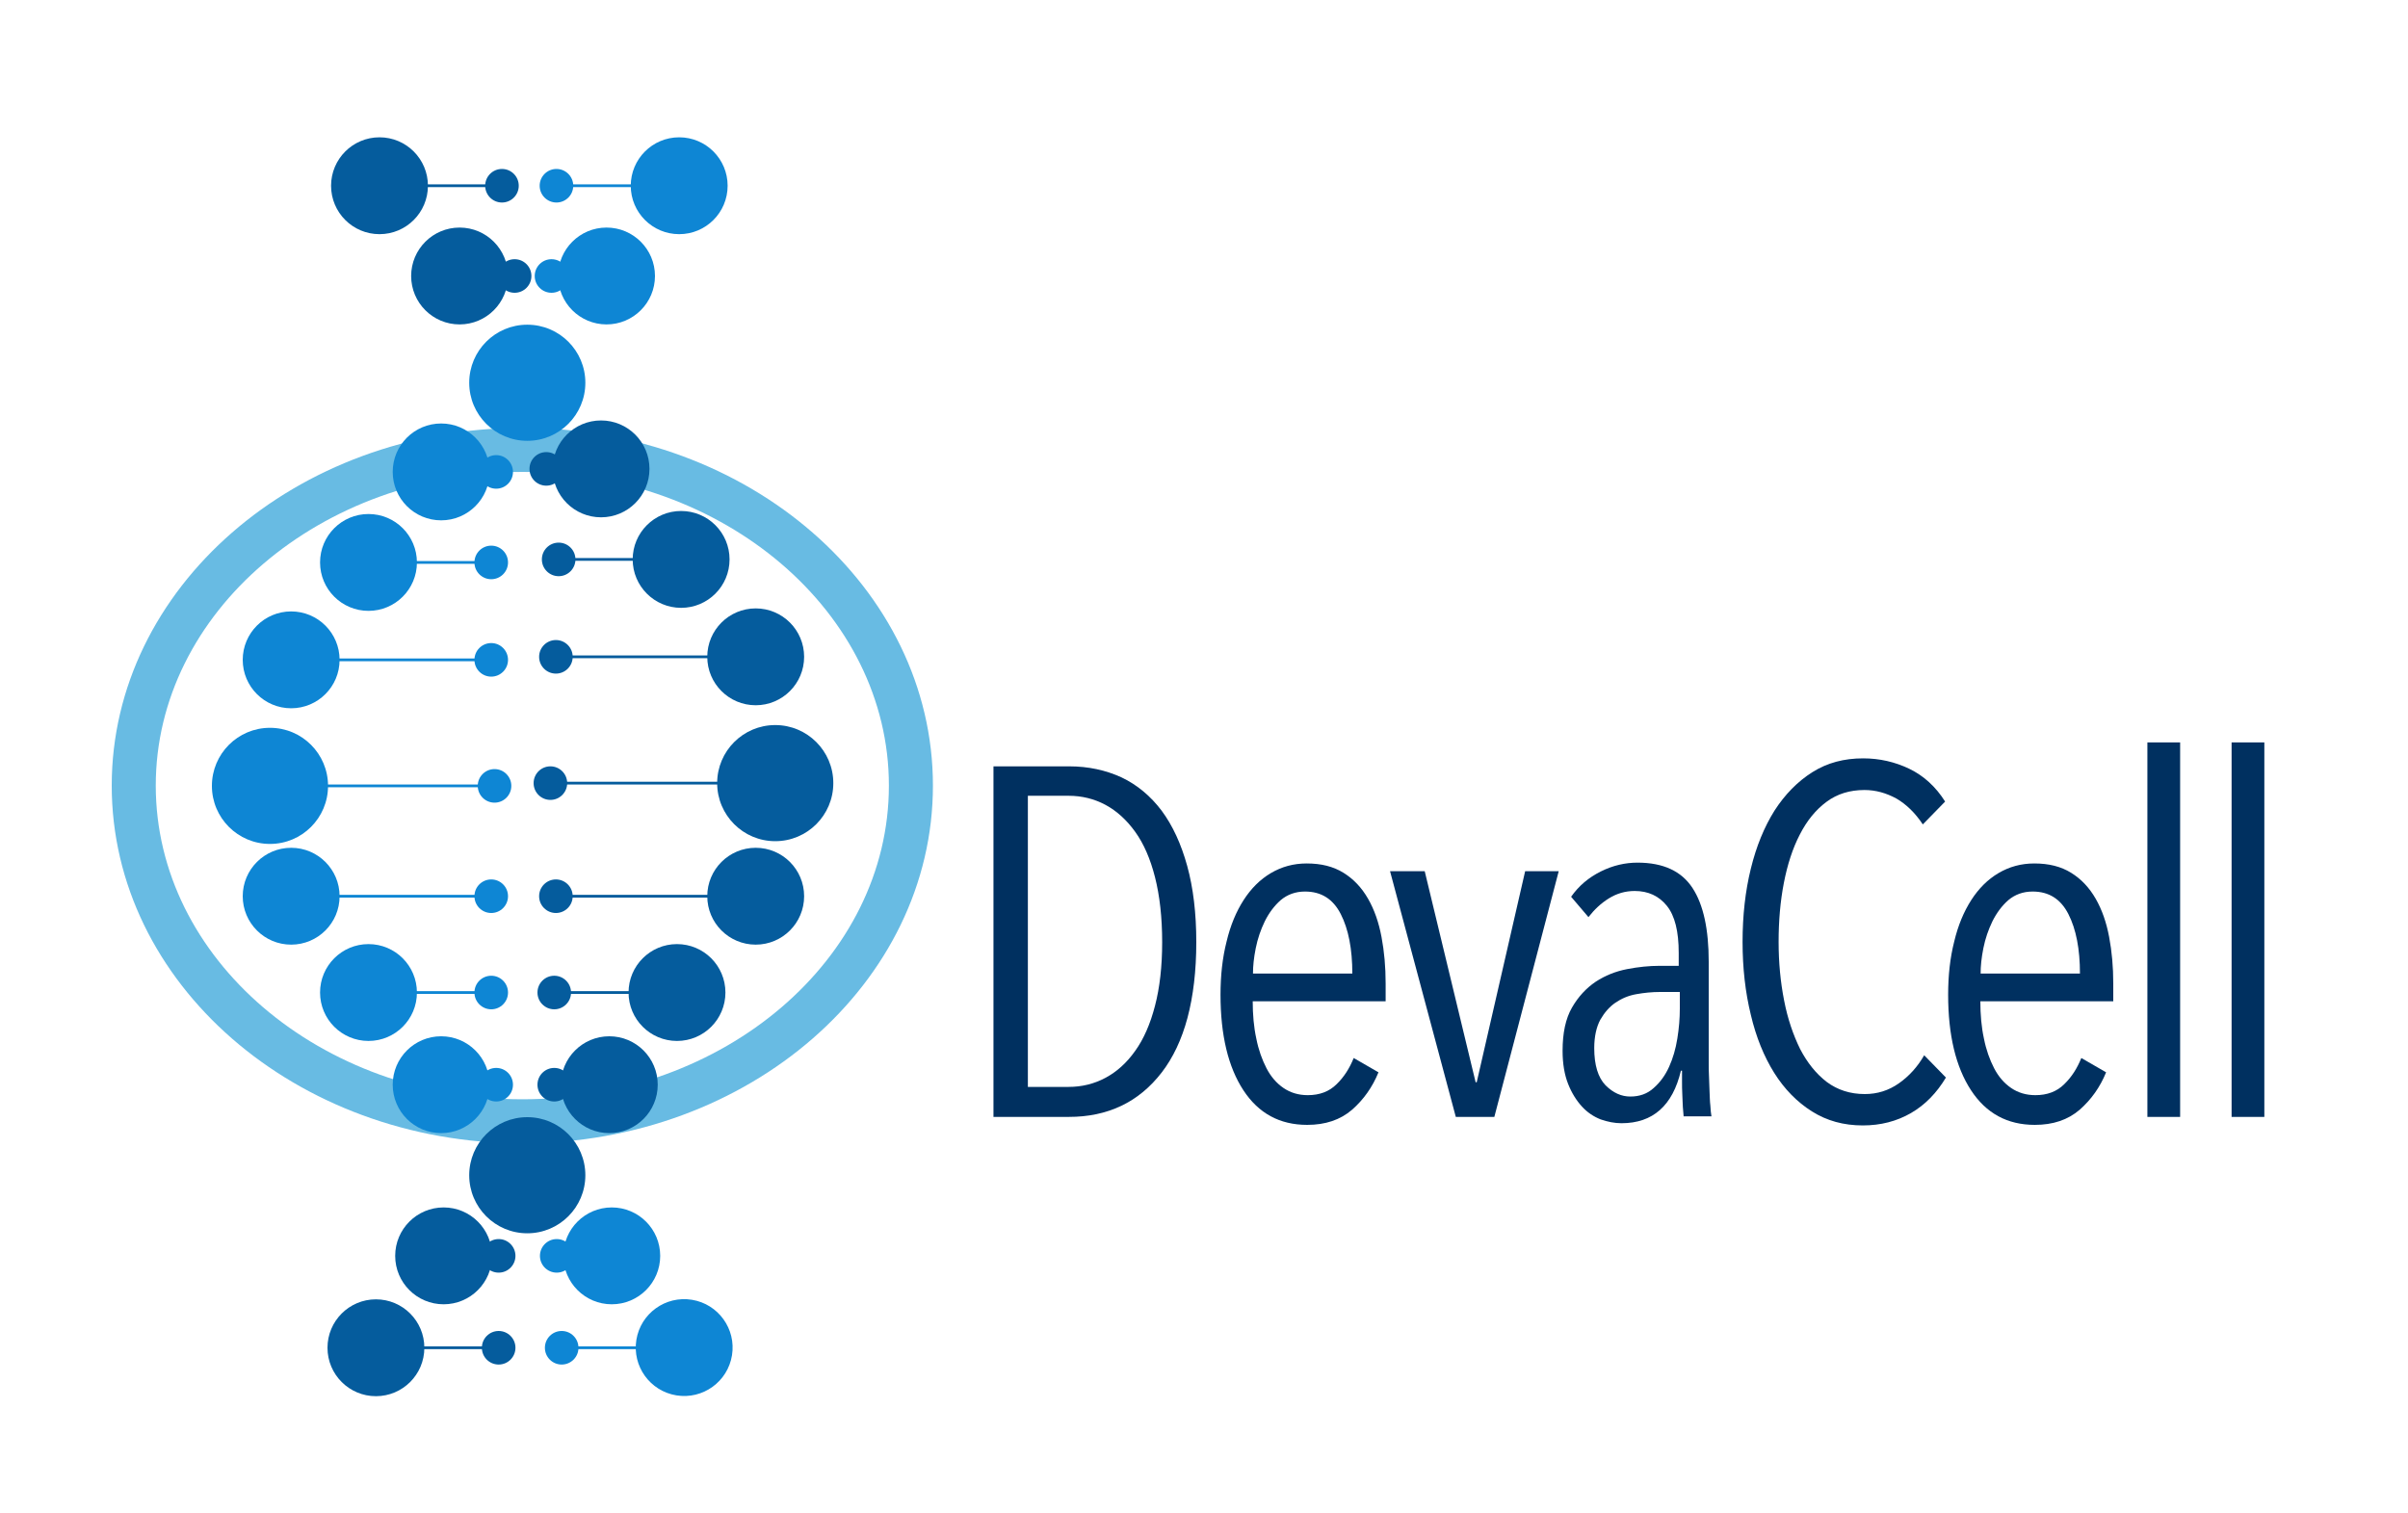 <?xml version="1.0" encoding="utf-8"?>
<!-- Generator: Adobe Illustrator 24.0.3, SVG Export Plug-In . SVG Version: 6.00 Build 0)  -->
<svg version="1.1" id="Layer_1" xmlns="http://www.w3.org/2000/svg" xmlns:xlink="http://www.w3.org/1999/xlink" x="0px" y="0px"
	 viewBox="0 0 875 550" style="enable-background:new 0 0 875 550;" xml:space="preserve">
<style type="text/css">
	.st0{fill:#68BBE3;}
	.st1{display:none;}
	.st2{display:inline;fill:#F8CF40;}
	.st3{display:inline;fill:#FFFFFF;}
	.st4{display:inline;}
	.st5{fill:#055C9D;}
	.st6{fill:none;stroke:#055C9D;stroke-miterlimit:10;}
	.st7{fill:#0E86D4;}
	.st8{fill:none;stroke:#0E86D4;stroke-miterlimit:10;}
	.st9{fill:#B3B3B3;stroke:#B3B3B3;stroke-miterlimit:10;}
	.st10{display:inline;fill:#E6E6E6;stroke:#E6E6E6;stroke-miterlimit:10;}
	.st11{fill:#B3B3B3;stroke:#CCCCCC;stroke-miterlimit:10;}
	.st12{fill:none;stroke:#CCCCCC;stroke-miterlimit:10;}
	.st13{fill:#E6E6E6;stroke:#E6E6E6;stroke-miterlimit:10;}
	.st14{fill:none;stroke:#E6E6E6;stroke-miterlimit:10;}
	.st15{display:inline;fill:#B3B3B3;stroke:#B3B3B3;stroke-miterlimit:10;}
	.st16{fill:none;stroke:#B3B3B3;stroke-miterlimit:10;}
	.st17{fill:#003060;}
	.st18{display:inline;fill:#FFFFFF;stroke:#FFFFFF;stroke-miterlimit:10;}
</style>
<g id="Layer_1_1_">
	<g>
		<path class="st0" d="M189.8,171.5c73.4,0,133.2,51.1,133.2,114s-59.7,114-133.2,114s-133.2-51.1-133.2-114
			S116.4,171.5,189.8,171.5 M189.8,155.5c-82.4,0-149.2,58.2-149.2,130s66.8,130,149.2,130S339,357.3,339,285.5
			S272.2,155.5,189.8,155.5L189.8,155.5z"/>
	</g>
	<g class="st1">
		<path class="st2" d="M189.8,171.5c73.4,0,133.2,51.1,133.2,114s-59.7,114-133.2,114s-133.2-51.1-133.2-114
			S116.4,171.5,189.8,171.5 M189.8,155.5c-82.4,0-149.2,58.2-149.2,130s66.8,130,149.2,130S339,357.3,339,285.5
			S272.2,155.5,189.8,155.5L189.8,155.5z"/>
	</g>
	<g class="st1">
		<path class="st3" d="M189.8,171.5c73.4,0,133.2,51.1,133.2,114s-59.7,114-133.2,114s-133.2-51.1-133.2-114
			S116.4,171.5,189.8,171.5 M189.8,155.5c-82.4,0-149.2,58.2-149.2,130s66.8,130,149.2,130S339,357.3,339,285.5
			S272.2,155.5,189.8,155.5L189.8,155.5z"/>
	</g>
</g>
<g id="Layer_3" class="st1">
	<g class="st4">
		<g>
			<circle class="st5" cx="126" cy="289" r="6"/>
			<line class="st6" x1="131.5" y1="289" x2="149.5" y2="289"/>
			<circle class="st5" cx="149.2" cy="289" r="1.8"/>
		</g>
		<g>
			<circle class="st5" cx="128" cy="302" r="5"/>
			<line class="st6" x1="132.5" y1="302" x2="148.5" y2="302"/>
			<circle class="st5" cx="148.7" cy="302" r="1.8"/>
		</g>
		<g>
			<circle class="st5" cx="144" cy="321.5" r="5"/>
			<circle class="st5" cx="149.7" cy="321.5" r="1.8"/>
		</g>
		<circle class="st7" cx="151" cy="332.5" r="6"/>
		<g>
			<circle class="st7" cx="176.9" cy="289" r="6"/>
			<line class="st8" x1="171.4" y1="289" x2="153.4" y2="289"/>
			<circle class="st7" cx="153.7" cy="289" r="1.8"/>
		</g>
		<g>
			<circle class="st7" cx="174.7" cy="302" r="5"/>
			<line class="st8" x1="170.2" y1="302" x2="154.2" y2="302"/>
			<circle class="st7" cx="154" cy="302" r="1.8"/>
		</g>
		<g>
			<circle class="st5" cx="135.7" cy="312.1" r="5"/>
			<line class="st6" x1="140.2" y1="312.1" x2="148.5" y2="312.1"/>
			<circle class="st5" cx="148.4" cy="312.1" r="1.8"/>
		</g>
		<g>
			<circle class="st7" cx="166.7" cy="312.1" r="5"/>
			<line class="st8" x1="162.2" y1="312.1" x2="153.9" y2="312.1"/>
			<circle class="st7" cx="154" cy="312.1" r="1.8"/>
		</g>
		<g>
			<circle class="st7" cx="159.2" cy="321.5" r="5"/>
			<circle class="st7" cx="153.5" cy="321.5" r="1.8"/>
		</g>
		<g>
			<circle class="st7" cx="124.4" cy="374.2" r="6"/>
			<line class="st8" x1="129.9" y1="374.2" x2="147.9" y2="374.2"/>
			<circle class="st7" cx="147.6" cy="374.2" r="1.8"/>
		</g>
		<g>
			<circle class="st7" cx="126.6" cy="361.2" r="5"/>
			<line class="st8" x1="131.1" y1="361.2" x2="147.1" y2="361.2"/>
			<circle class="st7" cx="147.3" cy="361.2" r="1.8"/>
		</g>
		<g>
			<circle class="st7" cx="134.6" cy="351.1" r="5"/>
			<line class="st8" x1="139.1" y1="351.1" x2="147.4" y2="351.1"/>
			<circle class="st7" cx="147.3" cy="351.1" r="1.8"/>
		</g>
		<g>
			<circle class="st7" cx="142.1" cy="341.7" r="5"/>
			<circle class="st7" cx="147.8" cy="341.7" r="1.8"/>
		</g>
		<g>
			<circle class="st7" cx="126.6" cy="385.6" r="5"/>
			<line class="st8" x1="131.1" y1="385.6" x2="147.1" y2="385.6"/>
			<circle class="st7" cx="147.3" cy="385.6" r="1.8"/>
		</g>
		<g>
			<circle class="st7" cx="134.6" cy="395.6" r="5"/>
			<line class="st8" x1="139.1" y1="395.6" x2="147.4" y2="395.6"/>
			<circle class="st7" cx="147.3" cy="395.6" r="1.8"/>
		</g>
		<g>
			<circle class="st7" cx="142.1" cy="405.1" r="5"/>
			<circle class="st7" cx="147.8" cy="405.1" r="1.8"/>
		</g>
		<circle class="st5" cx="151" cy="414.5" r="6"/>
		<g>
			<circle class="st5" cx="176.7" cy="373.9" r="6"/>
			<line class="st6" x1="171.2" y1="373.9" x2="153.2" y2="373.9"/>
			<circle class="st5" cx="153.4" cy="373.9" r="1.8"/>
		</g>
		<g>
			<circle class="st5" cx="174.7" cy="360.9" r="5"/>
			<line class="st6" x1="170.2" y1="360.9" x2="154.2" y2="360.9"/>
			<circle class="st5" cx="154" cy="360.9" r="1.8"/>
		</g>
		<g>
			<circle class="st5" cx="158.7" cy="341.4" r="5"/>
			<circle class="st5" cx="153" cy="341.4" r="1.8"/>
		</g>
		<g>
			<circle class="st5" cx="166.9" cy="350.8" r="5"/>
			<line class="st6" x1="162.4" y1="350.8" x2="154.2" y2="350.8"/>
			<circle class="st5" cx="154.2" cy="350.8" r="1.8"/>
		</g>
		<g>
			<circle class="st5" cx="174.7" cy="385.6" r="5"/>
			<line class="st6" x1="170.2" y1="385.6" x2="154.2" y2="385.6"/>
			<circle class="st5" cx="154" cy="385.6" r="1.8"/>
		</g>
		<g>
			<circle class="st5" cx="166.5" cy="395.6" r="5"/>
			<line class="st6" x1="162" y1="395.6" x2="153.7" y2="395.6"/>
			<circle class="st5" cx="153.8" cy="395.6" r="1.8"/>
		</g>
		<g>
			<circle class="st5" cx="159.5" cy="405.1" r="5"/>
			<circle class="st5" cx="153.8" cy="405.1" r="1.8"/>
		</g>
		<g>
			<circle class="st7" cx="177.5" cy="453.7" r="6"/>
			<line class="st8" x1="172" y1="453.7" x2="154" y2="453.7"/>
			<circle class="st7" cx="154.2" cy="453.7" r="1.8"/>
		</g>
		<g>
			<circle class="st7" cx="175.3" cy="466.8" r="5"/>
			<line class="st8" x1="170.8" y1="466.8" x2="154.8" y2="466.8"/>
			<circle class="st7" cx="154.6" cy="466.8" r="1.8"/>
		</g>
		<g>
			<circle class="st7" cx="167.3" cy="476.9" r="5"/>
			<line class="st8" x1="162.8" y1="476.9" x2="154.5" y2="476.9"/>
			<circle class="st7" cx="154.6" cy="476.9" r="1.8"/>
		</g>
		<g>
			<circle class="st7" cx="159.8" cy="486.2" r="5"/>
			<circle class="st7" cx="154.1" cy="486.2" r="1.8"/>
		</g>
		<g>
			<circle class="st7" cx="175.3" cy="442.3" r="5"/>
			<line class="st8" x1="170.8" y1="442.3" x2="154.8" y2="442.3"/>
			<circle class="st7" cx="154.6" cy="442.3" r="1.8"/>
		</g>
		<g>
			<circle class="st7" cx="167.3" cy="432.4" r="5"/>
			<line class="st8" x1="162.8" y1="432.4" x2="154.5" y2="432.4"/>
			<circle class="st7" cx="154.6" cy="432.4" r="1.8"/>
		</g>
		<g>
			<circle class="st7" cx="159.8" cy="422.8" r="5"/>
			<circle class="st7" cx="154.1" cy="422.8" r="1.8"/>
		</g>
		<g>
			<circle class="st5" cx="125.2" cy="454" r="6"/>
			<line class="st6" x1="130.7" y1="454" x2="148.7" y2="454"/>
			<circle class="st5" cx="148.5" cy="454" r="1.8"/>
		</g>
		<g>
			<circle class="st5" cx="127.2" cy="467.1" r="5"/>
			<line class="st6" x1="131.7" y1="467.1" x2="147.7" y2="467.1"/>
			<circle class="st5" cx="147.9" cy="467.1" r="1.8"/>
		</g>
		<g>
			<circle class="st5" cx="143.2" cy="486.5" r="5"/>
			<circle class="st5" cx="148.9" cy="486.5" r="1.8"/>
		</g>
		<g>
			<circle class="st5" cx="134.9" cy="477.2" r="5"/>
			<line class="st6" x1="139.4" y1="477.2" x2="147.7" y2="477.2"/>
			<circle class="st5" cx="147.6" cy="477.2" r="1.8"/>
		</g>
		<g>
			<circle class="st5" cx="127.2" cy="442.3" r="5"/>
			<line class="st6" x1="131.7" y1="442.3" x2="147.7" y2="442.3"/>
			<circle class="st5" cx="147.9" cy="442.3" r="1.8"/>
		</g>
		<g>
			<circle class="st5" cx="135.4" cy="432.4" r="5"/>
			<line class="st6" x1="139.9" y1="432.4" x2="148.1" y2="432.4"/>
			<circle class="st5" cx="148" cy="432.4" r="1.8"/>
		</g>
		<g>
			<circle class="st5" cx="142.4" cy="422.8" r="5"/>
			<circle class="st5" cx="148" cy="422.8" r="1.8"/>
		</g>
		<circle class="st7" cx="151.2" cy="495.4" r="6"/>
		<g>
			<circle class="st7" cx="124.6" cy="537.1" r="6"/>
			<line class="st8" x1="130.1" y1="537.1" x2="148.1" y2="537.1"/>
			<circle class="st7" cx="147.9" cy="537.1" r="1.8"/>
		</g>
		<g>
			<circle class="st7" cx="126.8" cy="524.1" r="5"/>
			<line class="st8" x1="131.3" y1="524.1" x2="147.3" y2="524.1"/>
			<circle class="st7" cx="147.5" cy="524.1" r="1.8"/>
		</g>
		<g>
			<circle class="st7" cx="134.8" cy="514" r="5"/>
			<line class="st8" x1="139.3" y1="514" x2="147.6" y2="514"/>
			<circle class="st7" cx="147.5" cy="514" r="1.8"/>
		</g>
		<g>
			<circle class="st7" cx="142.3" cy="504.6" r="5"/>
			<circle class="st7" cx="148" cy="504.6" r="1.8"/>
		</g>
		<g>
			<circle class="st5" cx="176.9" cy="536.8" r="6"/>
			<line class="st6" x1="171.4" y1="536.8" x2="153.4" y2="536.8"/>
			<circle class="st5" cx="153.6" cy="536.8" r="1.8"/>
		</g>
		<g>
			<circle class="st5" cx="174.9" cy="523.8" r="5"/>
			<line class="st6" x1="170.4" y1="523.8" x2="154.4" y2="523.8"/>
			<circle class="st5" cx="154.2" cy="523.8" r="1.8"/>
		</g>
		<g>
			<circle class="st5" cx="158.9" cy="504.3" r="5"/>
			<circle class="st5" cx="153.2" cy="504.3" r="1.8"/>
		</g>
		<g>
			<circle class="st5" cx="167.2" cy="513.7" r="5"/>
			<line class="st6" x1="162.7" y1="513.7" x2="154.4" y2="513.7"/>
			<circle class="st5" cx="154.5" cy="513.7" r="1.8"/>
		</g>
	</g>
</g>
<g id="Layer_3_copy_2" class="st1">
	<g class="st4">
		<g>
			<circle class="st5" cx="80.1" cy="-13.8" r="21.1"/>
		</g>
		<g>
			<circle class="st5" cx="87.2" cy="32.1" r="17.6"/>
			<line class="st6" x1="102.9" y1="32.1" x2="159.1" y2="32.1"/>
			<circle class="st5" cx="159.8" cy="32.1" r="6.1"/>
		</g>
		<g>
			<circle class="st5" cx="143.4" cy="100.4" r="17.6"/>
			<circle class="st5" cx="163.3" cy="100.4" r="6.1"/>
		</g>
		<circle class="st7" cx="167.9" cy="139.1" r="21.1"/>
		<g>
			<circle class="st7" cx="259" cy="-13.8" r="21.1"/>
		</g>
		<g>
			<circle class="st7" cx="251.3" cy="32.1" r="17.6"/>
			<line class="st8" x1="235.5" y1="32.1" x2="179.3" y2="32.1"/>
			<circle class="st7" cx="178.6" cy="32.1" r="6.1"/>
		</g>
		<g>
			<circle class="st5" cx="114.3" cy="67.5" r="17.6"/>
			<line class="st6" x1="130.1" y1="67.5" x2="159.2" y2="67.5"/>
			<circle class="st5" cx="158.8" cy="67.5" r="6.1"/>
		</g>
		<g>
			<circle class="st7" cx="223.2" cy="67.5" r="17.6"/>
			<line class="st8" x1="207.4" y1="67.5" x2="178.3" y2="67.5"/>
			<circle class="st7" cx="178.6" cy="67.5" r="6.1"/>
		</g>
		<g>
			<circle class="st7" cx="196.8" cy="100.4" r="17.6"/>
			<circle class="st7" cx="176.8" cy="100.4" r="6.1"/>
		</g>
		<g>
			<circle class="st7" cx="74.5" cy="285.6" r="21.1"/>
			<line class="st8" x1="93.8" y1="285.6" x2="157" y2="285.6"/>
			<circle class="st7" cx="156.1" cy="285.6" r="6.1"/>
		</g>
		<g>
			<circle class="st7" cx="82.2" cy="239.8" r="17.6"/>
			<line class="st8" x1="98" y1="239.8" x2="154.2" y2="239.8"/>
			<circle class="st7" cx="154.9" cy="239.8" r="6.1"/>
		</g>
		<g>
			<circle class="st7" cx="110.3" cy="204.4" r="17.6"/>
			<line class="st8" x1="126.1" y1="204.4" x2="155.2" y2="204.4"/>
			<circle class="st7" cx="154.9" cy="204.4" r="6.1"/>
		</g>
		<g>
			<circle class="st7" cx="136.7" cy="171.5" r="17.6"/>
			<circle class="st7" cx="156.7" cy="171.5" r="6.1"/>
		</g>
		<g>
			<circle class="st7" cx="82.2" cy="325.7" r="17.6"/>
			<line class="st8" x1="98" y1="325.7" x2="154.2" y2="325.7"/>
			<circle class="st7" cx="154.9" cy="325.7" r="6.1"/>
		</g>
		<g>
			<circle class="st7" cx="110.3" cy="360.7" r="17.6"/>
			<line class="st8" x1="126.1" y1="360.7" x2="155.2" y2="360.7"/>
			<circle class="st7" cx="154.9" cy="360.7" r="6.1"/>
		</g>
		<g>
			<circle class="st7" cx="136.7" cy="394.2" r="17.6"/>
			<circle class="st7" cx="156.7" cy="394.2" r="6.1"/>
		</g>
		<circle class="st5" cx="167.9" cy="427.1" r="21.1"/>
		<g>
			<circle class="st5" cx="258" cy="284.6" r="21.1"/>
			<line class="st6" x1="238.7" y1="284.6" x2="175.5" y2="284.6"/>
			<circle class="st5" cx="176.4" cy="284.6" r="6.1"/>
		</g>
		<g>
			<circle class="st5" cx="251" cy="238.7" r="17.6"/>
			<line class="st6" x1="235.2" y1="238.7" x2="179" y2="238.7"/>
			<circle class="st5" cx="178.4" cy="238.7" r="6.1"/>
		</g>
		<g>
			<circle class="st5" cx="194.8" cy="170.5" r="17.6"/>
			<circle class="st5" cx="174.8" cy="170.5" r="6.1"/>
		</g>
		<g>
			<circle class="st5" cx="223.9" cy="203.3" r="17.6"/>
			<line class="st6" x1="208.1" y1="203.3" x2="179" y2="203.3"/>
			<circle class="st5" cx="179.3" cy="203.3" r="6.1"/>
		</g>
		<g>
			<circle class="st5" cx="251" cy="325.7" r="17.6"/>
			<line class="st6" x1="235.2" y1="325.7" x2="179" y2="325.7"/>
			<circle class="st5" cx="178.4" cy="325.7" r="6.1"/>
		</g>
		<g>
			<circle class="st5" cx="222.4" cy="360.7" r="17.6"/>
			<line class="st6" x1="206.6" y1="360.7" x2="177.5" y2="360.7"/>
			<circle class="st5" cx="177.8" cy="360.7" r="6.1"/>
		</g>
		<g>
			<circle class="st5" cx="197.8" cy="394.2" r="17.6"/>
			<circle class="st5" cx="177.8" cy="394.2" r="6.1"/>
		</g>
		<g>
			<circle class="st7" cx="260.9" cy="564.9" r="21.1"/>
		</g>
		<g>
			
				<ellipse transform="matrix(0.987 -0.16 0.16 0.987 -80.794 47.335)" class="st7" cx="253.2" cy="524.8" rx="17.6" ry="17.6"/>
			<line class="st8" x1="237.4" y1="524.8" x2="181.2" y2="524.8"/>
			<circle class="st7" cx="180.5" cy="524.8" r="6.1"/>
		</g>
		<g>
			<circle class="st7" cx="225.1" cy="489.8" r="17.6"/>
			<line class="st8" x1="209.3" y1="489.8" x2="180.2" y2="489.8"/>
			<circle class="st7" cx="180.5" cy="489.8" r="6.1"/>
		</g>
		<g>
			<circle class="st7" cx="198.7" cy="456.4" r="17.6"/>
			<circle class="st7" cx="178.7" cy="456.4" r="6.1"/>
		</g>
		<g>
			<circle class="st5" cx="77.3" cy="565.9" r="21.1"/>
		</g>
		<g>
			<circle class="st5" cx="84.4" cy="524.8" r="17.6"/>
			<line class="st6" x1="100.1" y1="524.8" x2="156.3" y2="524.8"/>
			<circle class="st5" cx="157" cy="524.8" r="6.1"/>
		</g>
		<g>
			<circle class="st5" cx="113" cy="489.8" r="17.6"/>
			<line class="st6" x1="128.8" y1="489.8" x2="157.9" y2="489.8"/>
			<circle class="st5" cx="157.6" cy="489.8" r="6.1"/>
		</g>
		<g>
			<circle class="st5" cx="137.6" cy="456.4" r="17.6"/>
			<circle class="st5" cx="157.6" cy="456.4" r="6.1"/>
		</g>
	</g>
</g>
<g id="Layer_3_copy_3">
	<g>
		<circle class="st5" cx="167" cy="100.3" r="17.6"/>
		<circle class="st5" cx="187" cy="100.3" r="6.1"/>
	</g>
	<circle class="st7" cx="191.6" cy="139.1" r="21.1"/>
	<g>
		<circle class="st5" cx="137.9" cy="67.5" r="17.6"/>
		<line class="st6" x1="153.7" y1="67.5" x2="182.8" y2="67.5"/>
		<circle class="st5" cx="182.4" cy="67.5" r="6.1"/>
	</g>
	<g>
		<circle class="st7" cx="246.8" cy="67.5" r="17.6"/>
		<line class="st8" x1="231" y1="67.5" x2="201.9" y2="67.5"/>
		<circle class="st7" cx="202.2" cy="67.5" r="6.1"/>
	</g>
	<g>
		<circle class="st7" cx="220.4" cy="100.3" r="17.6"/>
		<circle class="st7" cx="200.4" cy="100.3" r="6.1"/>
	</g>
	<g>
		<circle class="st7" cx="98.1" cy="285.6" r="21.1"/>
		<line class="st8" x1="117.4" y1="285.6" x2="180.6" y2="285.6"/>
		<circle class="st7" cx="179.7" cy="285.6" r="6.1"/>
	</g>
	<g>
		<circle class="st7" cx="105.8" cy="239.8" r="17.6"/>
		<line class="st8" x1="121.6" y1="239.8" x2="177.8" y2="239.8"/>
		<circle class="st7" cx="178.5" cy="239.8" r="6.1"/>
	</g>
	<g>
		<circle class="st7" cx="133.9" cy="204.4" r="17.6"/>
		<line class="st8" x1="149.7" y1="204.4" x2="178.8" y2="204.4"/>
		<circle class="st7" cx="178.5" cy="204.4" r="6.1"/>
	</g>
	<g>
		<circle class="st7" cx="160.3" cy="171.5" r="17.6"/>
		<circle class="st7" cx="180.3" cy="171.5" r="6.1"/>
	</g>
	<g>
		<circle class="st7" cx="105.8" cy="325.7" r="17.6"/>
		<line class="st8" x1="121.6" y1="325.7" x2="177.8" y2="325.7"/>
		<circle class="st7" cx="178.5" cy="325.7" r="6.1"/>
	</g>
	<g>
		<circle class="st7" cx="133.9" cy="360.7" r="17.6"/>
		<line class="st8" x1="149.7" y1="360.7" x2="178.8" y2="360.7"/>
		<circle class="st7" cx="178.5" cy="360.7" r="6.1"/>
	</g>
	<g>
		<circle class="st7" cx="160.3" cy="394.2" r="17.6"/>
		<circle class="st7" cx="180.3" cy="394.2" r="6.1"/>
	</g>
	<circle class="st5" cx="191.6" cy="427.1" r="21.1"/>
	<g>
		<circle class="st5" cx="281.7" cy="284.6" r="21.1"/>
		<line class="st6" x1="262.3" y1="284.6" x2="199.1" y2="284.6"/>
		<circle class="st5" cx="200" cy="284.6" r="6.1"/>
	</g>
	<g>
		<circle class="st5" cx="274.6" cy="238.7" r="17.6"/>
		<line class="st6" x1="258.9" y1="238.7" x2="202.7" y2="238.7"/>
		<circle class="st5" cx="202" cy="238.7" r="6.1"/>
	</g>
	<g>
		<circle class="st5" cx="218.4" cy="170.4" r="17.6"/>
		<circle class="st5" cx="198.5" cy="170.4" r="6.1"/>
	</g>
	<g>
		<circle class="st5" cx="247.5" cy="203.3" r="17.6"/>
		<line class="st6" x1="231.7" y1="203.3" x2="202.6" y2="203.3"/>
		<circle class="st5" cx="203" cy="203.3" r="6.1"/>
	</g>
	<g>
		<circle class="st5" cx="274.6" cy="325.7" r="17.6"/>
		<line class="st6" x1="258.9" y1="325.7" x2="202.7" y2="325.7"/>
		<circle class="st5" cx="202" cy="325.7" r="6.1"/>
	</g>
	<g>
		<circle class="st5" cx="246" cy="360.7" r="17.6"/>
		<line class="st6" x1="230.2" y1="360.7" x2="201.1" y2="360.7"/>
		<circle class="st5" cx="201.4" cy="360.7" r="6.1"/>
	</g>
	<g>
		<circle class="st5" cx="221.4" cy="394.2" r="17.6"/>
		<circle class="st5" cx="201.4" cy="394.2" r="6.1"/>
	</g>
	<g>
		
			<ellipse transform="matrix(0.16 -0.987 0.987 0.16 -274.613 656.831)" class="st7" cx="248.7" cy="489.8" rx="17.6" ry="17.6"/>
		<line class="st8" x1="232.9" y1="489.8" x2="203.8" y2="489.8"/>
		<circle class="st7" cx="204.1" cy="489.8" r="6.1"/>
	</g>
	<g>
		<circle class="st7" cx="222.3" cy="456.4" r="17.6"/>
		<circle class="st7" cx="202.3" cy="456.4" r="6.1"/>
	</g>
	<g>
		<circle class="st5" cx="136.6" cy="489.8" r="17.6"/>
		<line class="st6" x1="152.4" y1="489.8" x2="181.5" y2="489.8"/>
		<circle class="st5" cx="181.2" cy="489.8" r="6.1"/>
	</g>
	<g>
		<circle class="st5" cx="161.2" cy="456.4" r="17.6"/>
		<circle class="st5" cx="181.2" cy="456.4" r="6.1"/>
	</g>
</g>
<g id="Layer_3_copy_4" class="st1">
	<g class="st4">
		<circle class="st9" cx="167" cy="100.3" r="17.6"/>
		<circle class="st9" cx="187" cy="100.3" r="6.1"/>
	</g>
	<circle class="st10" cx="191.6" cy="139.1" r="21.1"/>
	<g class="st4">
		<circle class="st11" cx="137.9" cy="67.5" r="17.6"/>
		<line class="st12" x1="153.7" y1="67.5" x2="182.8" y2="67.5"/>
		<circle class="st11" cx="182.4" cy="67.5" r="6.1"/>
	</g>
	<g class="st4">
		<circle class="st13" cx="246.8" cy="67.5" r="17.6"/>
		<line class="st14" x1="231" y1="67.5" x2="201.9" y2="67.5"/>
		<circle class="st13" cx="202.2" cy="67.5" r="6.1"/>
	</g>
	<g class="st4">
		<circle class="st13" cx="220.4" cy="100.3" r="17.6"/>
		<circle class="st13" cx="200.4" cy="100.3" r="6.1"/>
	</g>
	<g class="st4">
		<circle class="st13" cx="98.1" cy="285.6" r="21.1"/>
		<line class="st14" x1="117.4" y1="285.6" x2="180.6" y2="285.6"/>
		<circle class="st13" cx="179.7" cy="285.6" r="6.1"/>
	</g>
	<g class="st4">
		<circle class="st13" cx="105.8" cy="239.8" r="17.6"/>
		<line class="st14" x1="121.6" y1="239.8" x2="177.8" y2="239.8"/>
		<circle class="st13" cx="178.5" cy="239.8" r="6.1"/>
	</g>
	<g class="st4">
		<circle class="st13" cx="133.9" cy="204.4" r="17.6"/>
		<line class="st14" x1="149.7" y1="204.4" x2="178.8" y2="204.4"/>
		<circle class="st13" cx="178.5" cy="204.4" r="6.1"/>
	</g>
	<g class="st4">
		<circle class="st13" cx="160.3" cy="171.5" r="17.6"/>
		<circle class="st13" cx="180.3" cy="171.5" r="6.1"/>
	</g>
	<g class="st4">
		<circle class="st13" cx="105.8" cy="325.7" r="17.6"/>
		<line class="st14" x1="121.6" y1="325.7" x2="177.8" y2="325.7"/>
		<circle class="st13" cx="178.5" cy="325.7" r="6.1"/>
	</g>
	<g class="st4">
		<circle class="st13" cx="133.9" cy="360.7" r="17.6"/>
		<line class="st14" x1="149.7" y1="360.7" x2="178.8" y2="360.7"/>
		<circle class="st13" cx="178.5" cy="360.7" r="6.1"/>
	</g>
	<g class="st4">
		<circle class="st13" cx="160.3" cy="394.2" r="17.6"/>
		<circle class="st13" cx="180.3" cy="394.2" r="6.1"/>
	</g>
	<circle class="st15" cx="191.6" cy="427.1" r="21.1"/>
	<g class="st4">
		<circle class="st9" cx="281.7" cy="284.6" r="21.1"/>
		<line class="st16" x1="262.3" y1="284.6" x2="199.1" y2="284.6"/>
		<circle class="st9" cx="200" cy="284.6" r="6.1"/>
	</g>
	<g class="st4">
		<circle class="st9" cx="274.6" cy="238.7" r="17.6"/>
		<line class="st16" x1="258.9" y1="238.7" x2="202.7" y2="238.7"/>
		<circle class="st9" cx="202" cy="238.7" r="6.1"/>
	</g>
	<g class="st4">
		<circle class="st9" cx="218.4" cy="170.4" r="17.6"/>
		<circle class="st9" cx="198.5" cy="170.4" r="6.1"/>
	</g>
	<g class="st4">
		<circle class="st9" cx="247.5" cy="203.3" r="17.6"/>
		<line class="st16" x1="231.7" y1="203.3" x2="202.6" y2="203.3"/>
		<circle class="st9" cx="203" cy="203.3" r="6.1"/>
	</g>
	<g class="st4">
		<circle class="st9" cx="274.6" cy="325.7" r="17.6"/>
		<line class="st16" x1="258.9" y1="325.7" x2="202.7" y2="325.7"/>
		<circle class="st9" cx="202" cy="325.7" r="6.1"/>
	</g>
	<g class="st4">
		<circle class="st9" cx="246" cy="360.7" r="17.6"/>
		<line class="st16" x1="230.2" y1="360.7" x2="201.1" y2="360.7"/>
		<circle class="st9" cx="201.4" cy="360.7" r="6.1"/>
	</g>
	<g class="st4">
		<circle class="st9" cx="221.4" cy="394.2" r="17.6"/>
		<circle class="st9" cx="201.4" cy="394.2" r="6.1"/>
	</g>
	<g class="st4">
		
			<ellipse transform="matrix(0.16 -0.987 0.987 0.16 -274.613 656.831)" class="st13" cx="248.7" cy="489.8" rx="17.6" ry="17.6"/>
		<line class="st14" x1="232.9" y1="489.8" x2="203.8" y2="489.8"/>
		<circle class="st13" cx="204.1" cy="489.8" r="6.1"/>
	</g>
	<g class="st4">
		<circle class="st13" cx="222.3" cy="456.4" r="17.6"/>
		<circle class="st13" cx="202.3" cy="456.4" r="6.1"/>
	</g>
	<g class="st4">
		<circle class="st9" cx="136.6" cy="489.8" r="17.6"/>
		<line class="st16" x1="152.4" y1="489.8" x2="181.5" y2="489.8"/>
		<circle class="st9" cx="181.2" cy="489.8" r="6.1"/>
	</g>
	<g class="st4">
		<circle class="st9" cx="161.2" cy="456.4" r="17.6"/>
		<circle class="st9" cx="181.2" cy="456.4" r="6.1"/>
	</g>
</g>
<g id="Layer_3_copy" class="st1">
	<g class="st4">
		<g>
			<circle class="st5" cx="57.3" cy="397.5" r="8.1"/>
			<line class="st6" x1="53.6" y1="391.1" x2="41.5" y2="370.2"/>
			<circle class="st5" cx="41.7" cy="370.5" r="2.4"/>
		</g>
		<g>
			<circle class="st5" cx="71.1" cy="386.4" r="6.7"/>
			<line class="st6" x1="68.1" y1="381.2" x2="57.4" y2="362.6"/>
			<circle class="st5" cx="57.2" cy="362.4" r="2.4"/>
		</g>
		<g>
			<circle class="st5" cx="83" cy="354.8" r="6.7"/>
			<circle class="st5" cx="79.2" cy="348.2" r="2.4"/>
		</g>
		<circle class="st7" cx="91.1" cy="339.2" r="8.1"/>
		<g>
			<circle class="st7" cx="23.1" cy="338.3" r="8.1"/>
			<line class="st8" x1="26.8" y1="344.7" x2="38.9" y2="365.6"/>
			<circle class="st7" cx="38.7" cy="365.3" r="2.4"/>
		</g>
		<g>
			<circle class="st7" cx="39.7" cy="332.1" r="6.7"/>
			<line class="st8" x1="42.8" y1="337.3" x2="53.5" y2="355.9"/>
			<circle class="st7" cx="53.6" cy="356.1" r="2.4"/>
		</g>
		<g>
			<circle class="st5" cx="77.7" cy="370.7" r="6.7"/>
			<line class="st6" x1="74.7" y1="365.5" x2="69.1" y2="355.8"/>
			<circle class="st5" cx="69.1" cy="355.9" r="2.4"/>
		</g>
		<g>
			<circle class="st7" cx="56.8" cy="334.6" r="6.7"/>
			<line class="st8" x1="59.9" y1="339.8" x2="65.4" y2="349.5"/>
			<circle class="st7" cx="65.4" cy="349.4" r="2.4"/>
		</g>
		<g>
			<circle class="st7" cx="72.8" cy="337.1" r="6.7"/>
			<circle class="st7" cx="76.6" cy="343.7" r="2.4"/>
		</g>
		<g>
			<circle class="st7" cx="157.6" cy="342.2" r="8.1"/>
			<line class="st8" x1="153.9" y1="335.8" x2="141.8" y2="314.8"/>
			<circle class="st7" cx="141.9" cy="315.1" r="2.4"/>
		</g>
		<g>
			<circle class="st7" cx="140.9" cy="348.4" r="6.7"/>
			<line class="st8" x1="137.9" y1="343.1" x2="127.1" y2="324.5"/>
			<circle class="st7" cx="127" cy="324.3" r="2.4"/>
		</g>
		<g>
			<circle class="st7" cx="123.8" cy="345.8" r="6.7"/>
			<line class="st8" x1="120.8" y1="340.6" x2="115.2" y2="331"/>
			<circle class="st7" cx="115.3" cy="331.1" r="2.4"/>
		</g>
		<g>
			<circle class="st7" cx="107.8" cy="343.4" r="6.7"/>
			<circle class="st7" cx="104" cy="336.8" r="2.4"/>
		</g>
		<g>
			<circle class="st7" cx="169.4" cy="331.9" r="6.7"/>
			<line class="st8" x1="166.3" y1="326.7" x2="155.6" y2="308.1"/>
			<circle class="st7" cx="155.5" cy="307.9" r="2.4"/>
		</g>
		<g>
			<circle class="st7" cx="175.6" cy="315.9" r="6.7"/>
			<line class="st8" x1="172.6" y1="310.7" x2="167" y2="301.1"/>
			<circle class="st7" cx="167.1" cy="301.2" r="2.4"/>
		</g>
		<g>
			<circle class="st7" cx="181.6" cy="300.8" r="6.7"/>
			<circle class="st7" cx="177.8" cy="294.2" r="2.4"/>
		</g>
		<circle class="st5" cx="186.6" cy="284.1" r="8.1"/>
		<g>
			<circle class="st5" cx="122.1" cy="281.5" r="8.1"/>
			<line class="st6" x1="125.8" y1="287.9" x2="137.9" y2="308.9"/>
			<circle class="st5" cx="137.7" cy="308.6" r="2.4"/>
		</g>
		<g>
			<circle class="st5" cx="108.3" cy="292.6" r="6.7"/>
			<line class="st6" x1="111.3" y1="297.9" x2="122" y2="316.5"/>
			<circle class="st5" cx="122.2" cy="316.7" r="2.4"/>
		</g>
		<g>
			<circle class="st5" cx="96.4" cy="324.3" r="6.7"/>
			<circle class="st5" cx="100.2" cy="330.9" r="2.4"/>
		</g>
		<g>
			<circle class="st5" cx="101.7" cy="308.4" r="6.7"/>
			<line class="st6" x1="104.7" y1="313.6" x2="110.3" y2="323.3"/>
			<circle class="st5" cx="110.2" cy="323.1" r="2.4"/>
		</g>
		<g>
			<circle class="st5" cx="137.1" cy="276" r="6.7"/>
			<line class="st6" x1="140.1" y1="281.2" x2="150.8" y2="299.8"/>
			<circle class="st5" cx="151" cy="300.1" r="2.4"/>
		</g>
		<g>
			<circle class="st5" cx="154.1" cy="278.8" r="6.7"/>
			<line class="st6" x1="157.2" y1="284" x2="162.7" y2="293.7"/>
			<circle class="st5" cx="162.7" cy="293.6" r="2.4"/>
		</g>
		<g>
			<circle class="st5" cx="169.9" cy="280.5" r="6.7"/>
			<circle class="st5" cx="173.7" cy="287.2" r="2.4"/>
		</g>
		<g>
			<circle class="st7" cx="214.4" cy="227" r="8.1"/>
			<line class="st8" x1="218.1" y1="233.4" x2="230.2" y2="254.3"/>
			<circle class="st7" cx="230" cy="254" r="2.4"/>
		</g>
		<g>
			<circle class="st7" cx="231.1" cy="220.8" r="6.7"/>
			<line class="st8" x1="234.1" y1="226" x2="244.9" y2="244.6"/>
			<circle class="st7" cx="245" cy="244.8" r="2.4"/>
		</g>
		<g>
			<circle class="st7" cx="248.2" cy="223.3" r="6.7"/>
			<line class="st8" x1="251.2" y1="228.5" x2="256.8" y2="238.2"/>
			<circle class="st7" cx="256.7" cy="238.1" r="2.4"/>
		</g>
		<g>
			<circle class="st7" cx="264.1" cy="225.8" r="6.7"/>
			<circle class="st7" cx="268" cy="232.4" r="2.4"/>
		</g>
		<g>
			<circle class="st7" cx="202.6" cy="237.2" r="6.7"/>
			<line class="st8" x1="205.6" y1="242.4" x2="216.4" y2="261"/>
			<circle class="st7" cx="216.5" cy="261.3" r="2.4"/>
		</g>
		<g>
			<circle class="st7" cx="196.4" cy="253.2" r="6.7"/>
			<line class="st8" x1="199.4" y1="258.4" x2="205" y2="268.1"/>
			<circle class="st7" cx="204.9" cy="268" r="2.4"/>
		</g>
		<g>
			<circle class="st7" cx="190.4" cy="268.4" r="6.7"/>
			<circle class="st7" cx="194.2" cy="275" r="2.4"/>
		</g>
		<g>
			<circle class="st5" cx="249.9" cy="287.6" r="8.1"/>
			<line class="st6" x1="246.2" y1="281.2" x2="234.1" y2="260.3"/>
			<circle class="st5" cx="234.2" cy="260.5" r="2.4"/>
		</g>
		<g>
			<circle class="st5" cx="263.7" cy="276.5" r="6.7"/>
			<line class="st6" x1="260.7" y1="271.3" x2="249.9" y2="252.6"/>
			<circle class="st5" cx="249.8" cy="252.4" r="2.4"/>
		</g>
		<g>
			<circle class="st5" cx="275.6" cy="244.8" r="6.7"/>
			<circle class="st5" cx="271.8" cy="238.2" r="2.4"/>
		</g>
		<g>
			<circle class="st5" cx="270.2" cy="260.7" r="6.7"/>
			<line class="st6" x1="267.2" y1="255.5" x2="261.7" y2="245.9"/>
			<circle class="st5" cx="261.7" cy="246" r="2.4"/>
		</g>
		<g>
			<circle class="st5" cx="234.9" cy="293.1" r="6.7"/>
			<line class="st6" x1="231.9" y1="287.9" x2="221.1" y2="269.3"/>
			<circle class="st5" cx="221" cy="269.1" r="2.4"/>
		</g>
		<g>
			<circle class="st5" cx="217.8" cy="290.3" r="6.7"/>
			<line class="st6" x1="214.8" y1="285.1" x2="209.2" y2="275.5"/>
			<circle class="st5" cx="209.3" cy="275.6" r="2.4"/>
		</g>
		<g>
			<circle class="st5" cx="202" cy="288.6" r="6.7"/>
			<circle class="st5" cx="198.2" cy="282" r="2.4"/>
		</g>
		<circle class="st7" cx="280.5" cy="229.5" r="8.1"/>
		<g>
			<circle class="st7" cx="346.9" cy="232.4" r="8.1"/>
			<line class="st8" x1="343.2" y1="226" x2="331.2" y2="205.1"/>
			<circle class="st7" cx="331.3" cy="205.4" r="2.4"/>
		</g>
		<g>
			<circle class="st7" cx="330.3" cy="238.7" r="6.7"/>
			<line class="st8" x1="327.2" y1="233.4" x2="316.5" y2="214.8"/>
			<circle class="st7" cx="316.4" cy="214.6" r="2.4"/>
		</g>
		<g>
			<circle class="st7" cx="313.2" cy="236.1" r="6.7"/>
			<line class="st8" x1="310.2" y1="230.9" x2="304.6" y2="221.2"/>
			<circle class="st7" cx="304.6" cy="221.4" r="2.4"/>
		</g>
		<g>
			<circle class="st7" cx="297.2" cy="233.7" r="6.7"/>
			<circle class="st7" cx="293.4" cy="227" r="2.4"/>
		</g>
		<g>
			<circle class="st5" cx="311.5" cy="171.8" r="8.1"/>
			<line class="st6" x1="315.2" y1="178.2" x2="327.3" y2="199.2"/>
			<circle class="st5" cx="327.1" cy="198.9" r="2.4"/>
		</g>
		<g>
			<circle class="st5" cx="297.6" cy="182.9" r="6.7"/>
			<line class="st6" x1="300.7" y1="188.2" x2="311.4" y2="206.8"/>
			<circle class="st5" cx="311.5" cy="207" r="2.4"/>
		</g>
		<g>
			<circle class="st5" cx="285.8" cy="214.6" r="6.7"/>
			<circle class="st5" cx="289.6" cy="221.2" r="2.4"/>
		</g>
		<g>
			<circle class="st5" cx="291.1" cy="198.7" r="6.7"/>
			<line class="st6" x1="294.1" y1="203.9" x2="299.7" y2="213.5"/>
			<circle class="st5" cx="299.6" cy="213.4" r="2.4"/>
		</g>
	</g>
</g>
<g id="Layer_6">
	<g>
		<path class="st17" d="M434.7,342.4c0,10.4-1.1,19.6-3.2,27.5s-5.3,14.6-9.4,19.9s-9,9.4-14.7,12.1s-12,4-19,4H361V278.5h27.5
			c7,0,13.3,1.4,19,4c5.7,2.7,10.6,6.8,14.6,12.1c4,5.4,7.1,12.1,9.3,20.1C433.6,322.7,434.7,331.9,434.7,342.4z M422.3,342.4
			c0-9-0.9-16.9-2.6-23.6s-4.1-12.2-7.2-16.5s-6.7-7.6-10.8-9.8c-4.1-2.2-8.6-3.3-13.4-3.3h-14.8V395h14.8c4.8,0,9.3-1.1,13.4-3.3
			c4.1-2.2,7.7-5.4,10.8-9.8c3.1-4.3,5.5-9.8,7.2-16.4C421.4,359,422.3,351.3,422.3,342.4z"/>
		<path class="st17" d="M455.2,363.8c0,4.9,0.4,9.5,1.3,13.6c0.8,4.1,2.1,7.7,3.7,10.8s3.7,5.5,6.2,7.2s5.4,2.6,8.8,2.6
			c4.3,0,7.8-1.3,10.5-4c2.7-2.6,4.7-5.8,6.2-9.5l9,5.2c-2.2,5.4-5.4,9.9-9.6,13.6c-4.3,3.7-9.7,5.5-16.3,5.5
			c-10,0-17.7-4.2-23.2-12.6s-8.3-20-8.3-34.7c0-7,0.7-13.4,2.2-19.3c1.4-5.9,3.5-10.9,6.2-15.1s6-7.5,9.9-9.8s8.2-3.5,13-3.5
			c5.3,0,9.7,1.1,13.4,3.4c3.7,2.3,6.6,5.4,8.9,9.4s3.9,8.6,4.9,13.9s1.5,10.9,1.5,16.9v6.5h-48.3V363.8z M491.4,353.9
			c0-9-1.4-16.2-4.2-21.7c-2.8-5.5-7.1-8.2-13-8.2c-3.5,0-6.4,1.1-8.8,3.1c-2.4,2.1-4.3,4.7-5.8,7.7c-1.5,3.1-2.6,6.3-3.3,9.8
			c-0.7,3.5-1,6.5-1,9.2h36.1V353.9z"/>
		<path class="st17" d="M543,405.9h-14l-23.9-89.3h12.6l18.5,76.7h0.4l17.6-76.7h12.2L543,405.9z"/>
		<path class="st17" d="M611.8,405.9c-0.1-1-0.2-2.2-0.3-3.6s-0.1-3-0.2-4.6c-0.1-1.6-0.1-3.2-0.1-4.7s0-2.8,0-3.9h-0.4
			c-3,12.7-10.2,19.1-21.6,19.1c-2.5,0-5-0.5-7.6-1.4c-2.5-1-4.8-2.5-6.8-4.7s-3.7-4.9-5-8.2c-1.3-3.3-2-7.3-2-12
			c0-6.5,1.1-11.7,3.4-15.7c2.3-4,5.2-7.1,8.6-9.4c3.5-2.3,7.3-3.8,11.4-4.6c4.1-0.8,8.1-1.2,11.8-1.2h7v-4.7
			c0-7.8-1.4-13.5-4.3-17.1s-6.8-5.4-11.7-5.4c-3.4,0-6.5,0.9-9.4,2.7c-2.9,1.8-5.3,4.1-7.4,6.8l-6.3-7.4c2.8-4,6.4-7,10.8-9.2
			c4.4-2.2,8.9-3.2,13.3-3.2c9.4,0,16,3.1,20,9.2s5.9,15.1,5.9,26.8v37.1c0,1.2,0,2.7,0.1,4.5s0.1,3.6,0.2,5.5
			c0.1,1.9,0.1,3.6,0.3,5.2c0.1,1.6,0.2,2.9,0.4,3.9h-10.1V405.9z M610.4,360.5h-7.2c-2.9,0-5.8,0.3-8.6,0.8
			c-2.9,0.5-5.4,1.6-7.6,3.1c-2.2,1.5-4,3.6-5.5,6.2c-1.4,2.6-2.2,6.1-2.2,10.3c0,6.2,1.4,10.7,4.1,13.5c2.8,2.8,5.8,4.1,9,4.1
			c3.4,0,6.2-1,8.5-3.1c2.3-2,4.2-4.6,5.6-7.7c1.4-3.1,2.4-6.5,3-10.3c0.6-3.7,0.9-7.3,0.9-10.8V360.5z"/>
		<path class="st17" d="M694.4,404.5c-5.2,3-11,4.5-17.5,4.5c-7,0-13.1-1.7-18.5-5.1s-10-8.1-13.7-14s-6.6-13-8.5-21.1
			c-2-8.2-3-17-3-26.5c0-9.6,1-18.5,3-26.6c2-8.2,4.9-15.2,8.6-21.1c3.8-5.9,8.4-10.6,13.8-14c5.4-3.4,11.5-5,18.4-5
			c6,0,11.6,1.3,16.8,3.8s9.6,6.5,13,11.9l-8.1,8.3c-2.8-4.2-6-7.3-9.6-9.4c-3.7-2-7.5-3.1-11.6-3.1c-5.3,0-9.9,1.4-13.8,4.3
			c-3.9,2.9-7.1,6.8-9.7,11.9c-2.6,5-4.5,10.9-5.8,17.6s-1.9,13.9-1.9,21.4c0,7.6,0.7,14.7,2,21.3c1.3,6.7,3.3,12.5,5.8,17.6
			c2.6,5,5.8,9,9.7,12c3.9,2.9,8.5,4.4,13.8,4.4c4.6,0,8.7-1.3,12.4-3.9s6.8-6,9.2-10.2l7.9,8.1
			C703.8,397.1,699.6,401.5,694.4,404.5z"/>
		<path class="st17" d="M719.6,363.8c0,4.9,0.4,9.5,1.3,13.6c0.8,4.1,2.1,7.7,3.7,10.8s3.7,5.5,6.2,7.2s5.4,2.6,8.8,2.6
			c4.3,0,7.8-1.3,10.5-4c2.7-2.6,4.7-5.8,6.2-9.5l9,5.2c-2.2,5.4-5.4,9.9-9.6,13.6c-4.3,3.7-9.7,5.5-16.3,5.5
			c-10,0-17.7-4.2-23.2-12.6s-8.3-20-8.3-34.7c0-7,0.7-13.4,2.2-19.3c1.4-5.9,3.5-10.9,6.2-15.1s6-7.5,9.9-9.8s8.2-3.5,13-3.5
			c5.3,0,9.7,1.1,13.4,3.4s6.6,5.4,8.9,9.4s3.9,8.6,4.9,13.9s1.5,10.9,1.5,16.9v6.5h-48.3V363.8z M755.8,353.9
			c0-9-1.4-16.2-4.2-21.7s-7.1-8.2-13-8.2c-3.5,0-6.4,1.1-8.8,3.1c-2.4,2.1-4.3,4.7-5.8,7.7c-1.5,3.1-2.6,6.3-3.3,9.8s-1,6.5-1,9.2
			h36.1V353.9z"/>
		<path class="st17" d="M780.3,405.9V269.8h11.9v136.1H780.3z"/>
		<path class="st17" d="M810.9,405.9V269.8h11.9v136.1H810.9z"/>
	</g>
	<g class="st1">
		<path class="st18" d="M434.7,342.4c0,10.4-1.1,19.6-3.2,27.5s-5.3,14.6-9.4,19.9s-9,9.4-14.7,12.1s-12,4-19,4H361V278.5h27.5
			c7,0,13.3,1.4,19,4c5.7,2.7,10.6,6.8,14.6,12.1c4,5.4,7.1,12.1,9.3,20.1C433.6,322.7,434.7,331.9,434.7,342.4z M422.3,342.4
			c0-9-0.9-16.9-2.6-23.6s-4.1-12.2-7.2-16.5s-6.7-7.6-10.8-9.8c-4.1-2.2-8.6-3.3-13.4-3.3h-14.8V395h14.8c4.8,0,9.3-1.1,13.4-3.3
			c4.1-2.2,7.7-5.4,10.8-9.8c3.1-4.3,5.5-9.8,7.2-16.4C421.4,359,422.3,351.3,422.3,342.4z"/>
		<path class="st18" d="M455.2,363.8c0,4.9,0.4,9.5,1.3,13.6c0.8,4.1,2.1,7.7,3.7,10.8s3.7,5.5,6.2,7.2s5.4,2.6,8.8,2.6
			c4.3,0,7.8-1.3,10.5-4c2.7-2.6,4.7-5.8,6.2-9.5l9,5.2c-2.2,5.4-5.4,9.9-9.6,13.6c-4.3,3.7-9.7,5.5-16.3,5.5
			c-10,0-17.7-4.2-23.2-12.6s-8.3-20-8.3-34.7c0-7,0.7-13.4,2.2-19.3c1.4-5.9,3.5-10.9,6.2-15.1s6-7.5,9.9-9.8s8.2-3.5,13-3.5
			c5.3,0,9.7,1.1,13.4,3.4c3.7,2.3,6.6,5.4,8.9,9.4s3.9,8.6,4.9,13.9s1.5,10.9,1.5,16.9v6.5h-48.3V363.8z M491.4,353.9
			c0-9-1.4-16.2-4.2-21.7c-2.8-5.5-7.1-8.2-13-8.2c-3.5,0-6.4,1.1-8.8,3.1c-2.4,2.1-4.3,4.7-5.8,7.7c-1.5,3.1-2.6,6.3-3.3,9.8
			c-0.7,3.5-1,6.5-1,9.2h36.1V353.9z"/>
		<path class="st18" d="M543,405.9h-14l-23.9-89.3h12.6l18.5,76.7h0.4l17.6-76.7h12.2L543,405.9z"/>
		<path class="st18" d="M611.8,405.9c-0.1-1-0.2-2.2-0.3-3.6s-0.1-3-0.2-4.6c-0.1-1.6-0.1-3.2-0.1-4.7s0-2.8,0-3.9h-0.4
			c-3,12.7-10.2,19.1-21.6,19.1c-2.5,0-5-0.5-7.6-1.4c-2.5-1-4.8-2.5-6.8-4.7s-3.7-4.9-5-8.2c-1.3-3.3-2-7.3-2-12
			c0-6.5,1.1-11.7,3.4-15.7c2.3-4,5.2-7.1,8.6-9.4c3.5-2.3,7.3-3.8,11.4-4.6c4.1-0.8,8.1-1.2,11.8-1.2h7v-4.7
			c0-7.8-1.4-13.5-4.3-17.1s-6.8-5.4-11.7-5.4c-3.4,0-6.5,0.9-9.4,2.7c-2.9,1.8-5.3,4.1-7.4,6.8l-6.3-7.4c2.8-4,6.4-7,10.8-9.2
			c4.4-2.2,8.9-3.2,13.3-3.2c9.4,0,16,3.1,20,9.2s5.9,15.1,5.9,26.8v37.1c0,1.2,0,2.7,0.1,4.5s0.1,3.6,0.2,5.5
			c0.1,1.9,0.1,3.6,0.3,5.2c0.1,1.6,0.2,2.9,0.4,3.9h-10.1V405.9z M610.4,360.5h-7.2c-2.9,0-5.8,0.3-8.6,0.8
			c-2.9,0.5-5.4,1.6-7.6,3.1c-2.2,1.5-4,3.6-5.5,6.2c-1.4,2.6-2.2,6.1-2.2,10.3c0,6.2,1.4,10.7,4.1,13.5c2.8,2.8,5.8,4.1,9,4.1
			c3.4,0,6.2-1,8.5-3.1c2.3-2,4.2-4.6,5.6-7.7c1.4-3.1,2.4-6.5,3-10.3c0.6-3.7,0.9-7.3,0.9-10.8V360.5z"/>
		<path class="st18" d="M694.4,404.5c-5.2,3-11,4.5-17.5,4.5c-7,0-13.1-1.7-18.5-5.1s-10-8.1-13.7-14s-6.6-13-8.5-21.1
			c-2-8.2-3-17-3-26.5c0-9.6,1-18.5,3-26.6c2-8.2,4.9-15.2,8.6-21.1c3.8-5.9,8.4-10.6,13.8-14c5.4-3.4,11.5-5,18.4-5
			c6,0,11.6,1.3,16.8,3.8s9.6,6.5,13,11.9l-8.1,8.3c-2.8-4.2-6-7.3-9.6-9.4c-3.7-2-7.5-3.1-11.6-3.1c-5.3,0-9.9,1.4-13.8,4.3
			c-3.9,2.9-7.1,6.8-9.7,11.9c-2.6,5-4.5,10.9-5.8,17.6s-1.9,13.9-1.9,21.4c0,7.6,0.7,14.7,2,21.3c1.3,6.7,3.3,12.5,5.8,17.6
			c2.6,5,5.8,9,9.7,12c3.9,2.9,8.5,4.4,13.8,4.4c4.6,0,8.7-1.3,12.4-3.9s6.8-6,9.2-10.2l7.9,8.1
			C703.8,397.1,699.6,401.5,694.4,404.5z"/>
		<path class="st18" d="M719.6,363.8c0,4.9,0.4,9.5,1.3,13.6c0.8,4.1,2.1,7.7,3.7,10.8s3.7,5.5,6.2,7.2s5.4,2.6,8.8,2.6
			c4.3,0,7.8-1.3,10.5-4c2.7-2.6,4.7-5.8,6.2-9.5l9,5.2c-2.2,5.4-5.4,9.9-9.6,13.6c-4.3,3.7-9.7,5.5-16.3,5.5
			c-10,0-17.7-4.2-23.2-12.6s-8.3-20-8.3-34.7c0-7,0.7-13.4,2.2-19.3c1.4-5.9,3.5-10.9,6.2-15.1s6-7.5,9.9-9.8s8.2-3.5,13-3.5
			c5.3,0,9.7,1.1,13.4,3.4s6.6,5.4,8.9,9.4s3.9,8.6,4.9,13.9s1.5,10.9,1.5,16.9v6.5h-48.3V363.8z M755.8,353.9
			c0-9-1.4-16.2-4.2-21.7s-7.1-8.2-13-8.2c-3.5,0-6.4,1.1-8.8,3.1c-2.4,2.1-4.3,4.7-5.8,7.7c-1.5,3.1-2.6,6.3-3.3,9.8s-1,6.5-1,9.2
			h36.1V353.9z"/>
		<path class="st18" d="M780.3,405.9V269.8h11.9v136.1H780.3z"/>
		<path class="st18" d="M810.9,405.9V269.8h11.9v136.1H810.9z"/>
	</g>
</g>
</svg>
